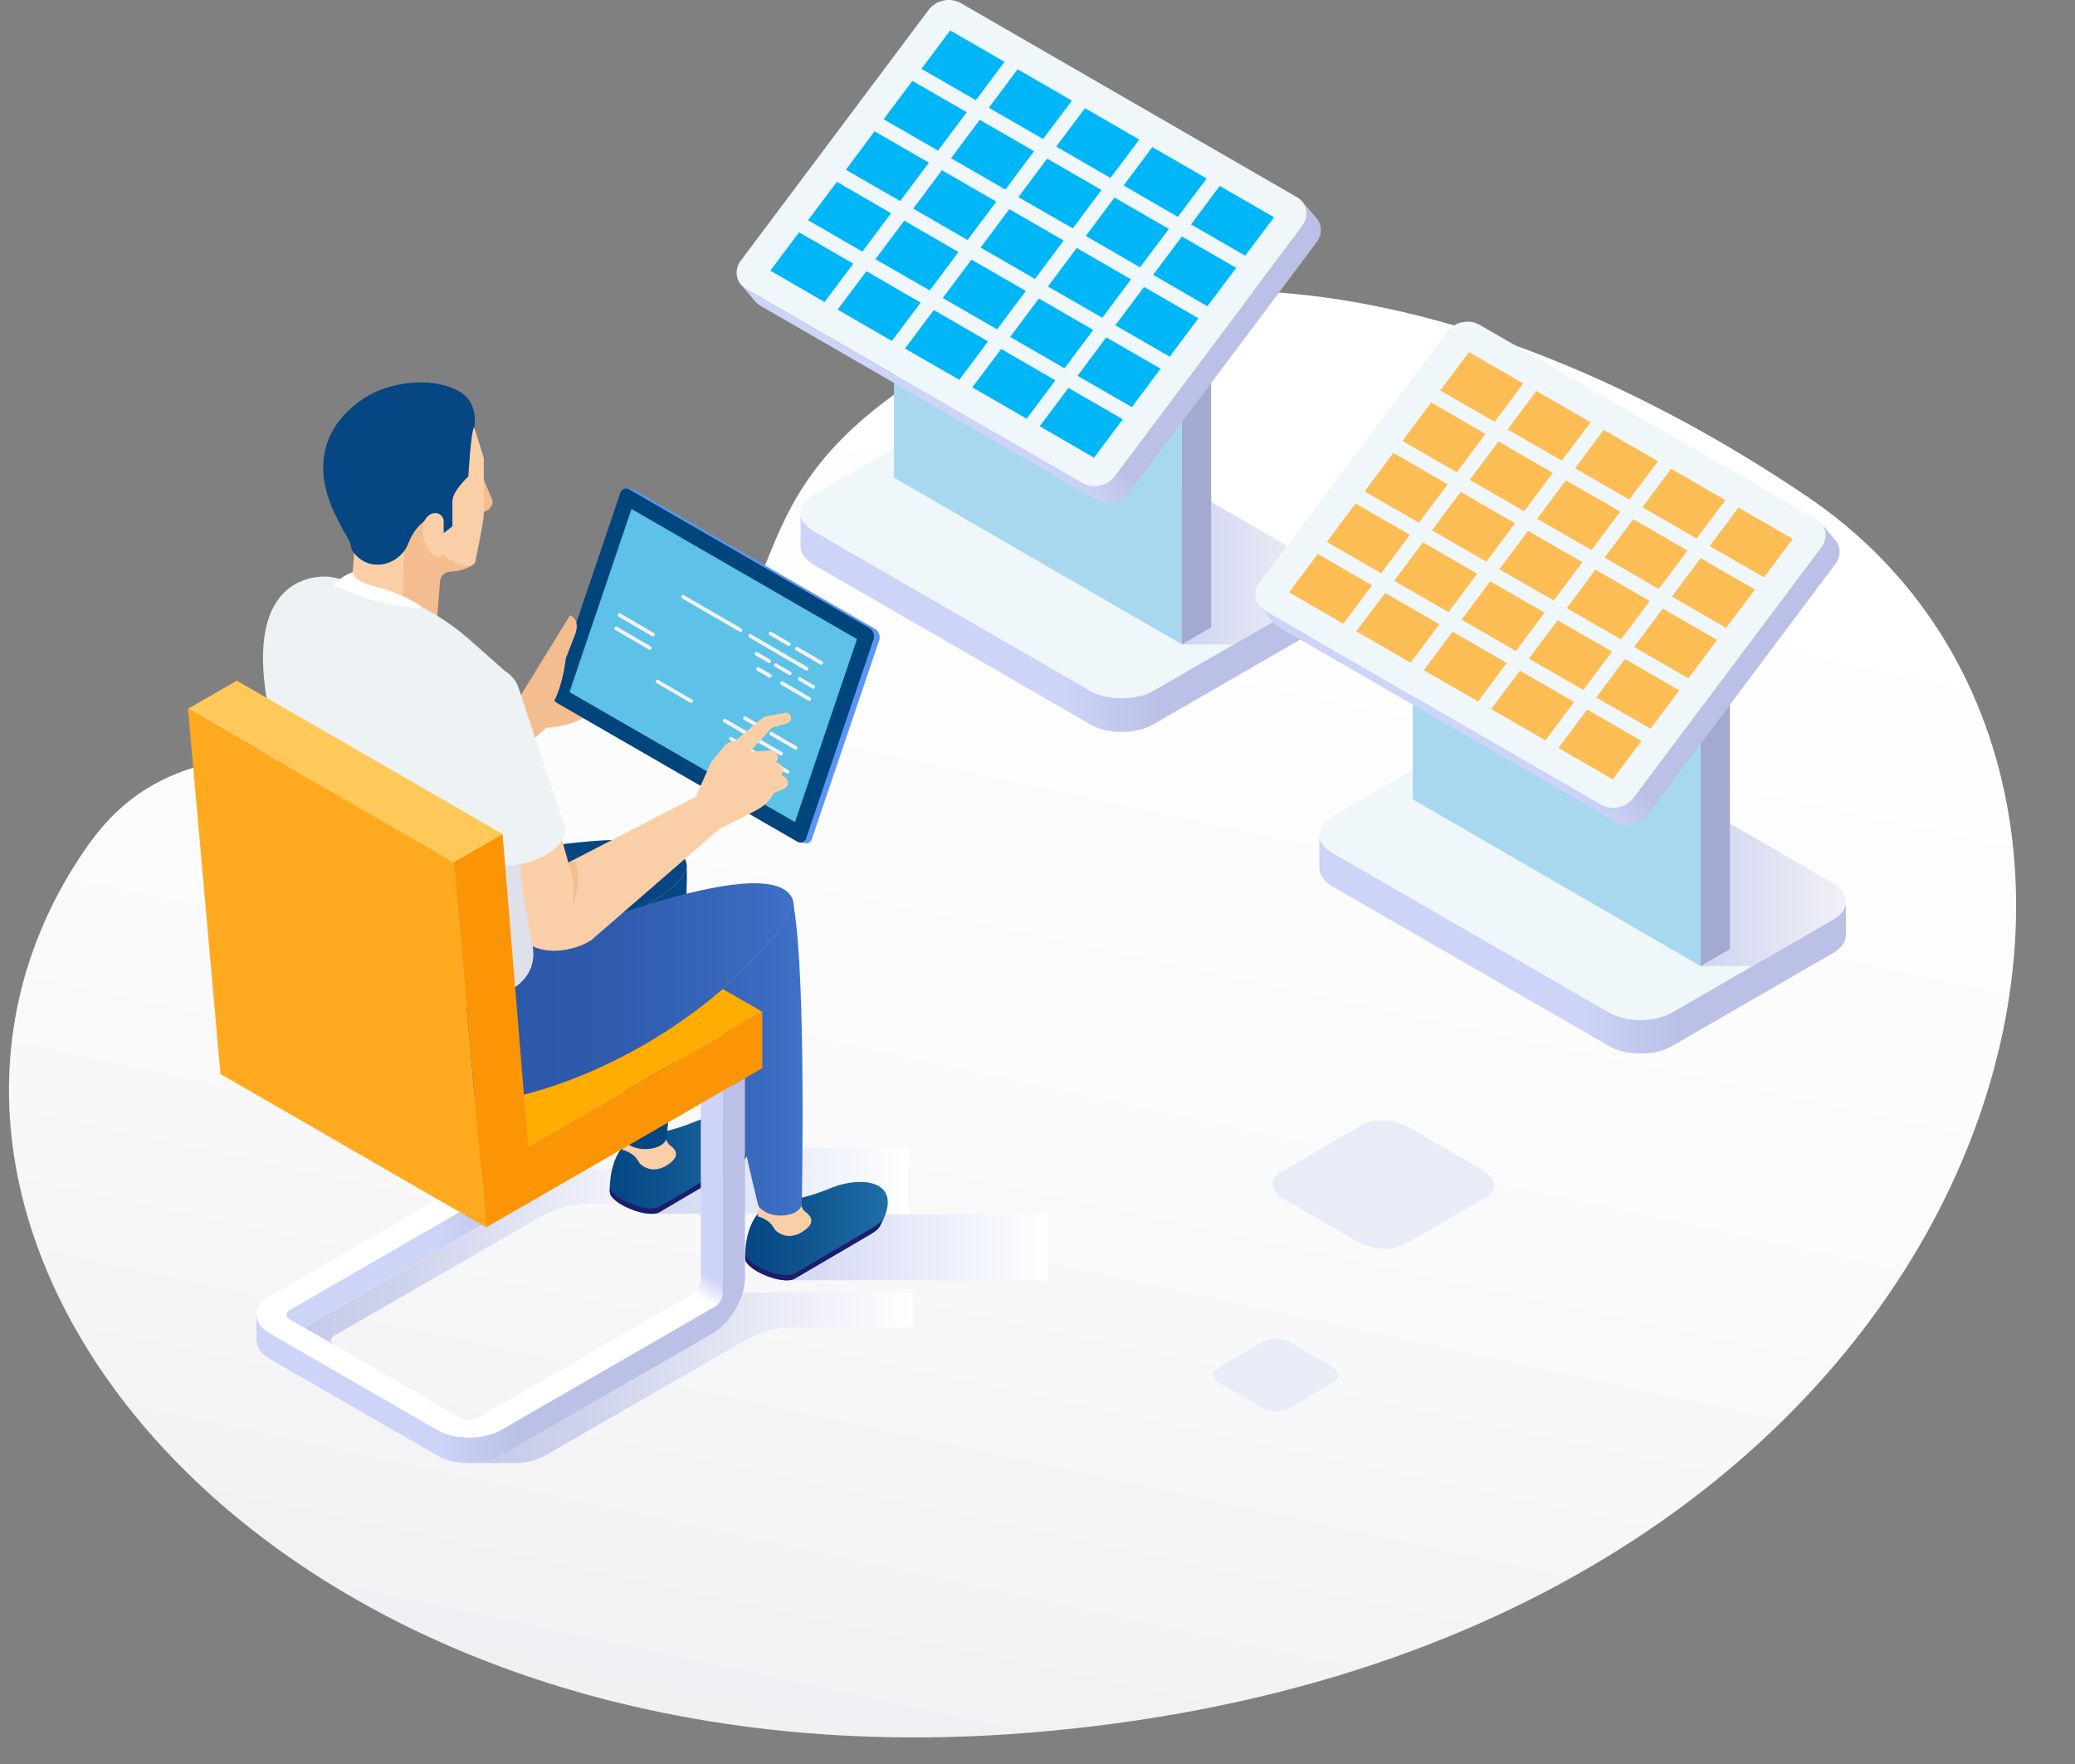<svg width="200" height="170" viewBox="0 0 200 170" fill="none" xmlns="http://www.w3.org/2000/svg">
<rect x="0" y="0" width="200" height="170" fill="#808080" stroke="none"/>
<path d="M99 167C192.583 159.534 216.454 76.419 174.171 47.843C146.337 29.032 110.989 18.968 85.039 38.882C68.863 51.295 78.54 61.522 59.089 67.259C31.297 75.462 17.781 68.07 8.318 81.696C-17.268 118.537 25.473 172.866 99 167Z" fill="url(#paint0_linear_1243_1055)"/>
<g style="mix-blend-mode:multiply">
<path d="M131.209 108.46L123.486 112.931C122.306 113.615 122.456 114.808 123.819 115.592L130.885 119.688C132.248 120.472 134.301 120.564 135.481 119.88L143.204 115.408C144.384 114.724 144.235 113.532 142.871 112.747L135.806 108.652C134.442 107.867 132.389 107.776 131.209 108.46Z" fill="#E8ECF7"/>
</g>
<g style="mix-blend-mode:multiply">
<path d="M121.797 129.261L117.448 131.797C116.784 132.185 116.868 132.862 117.636 133.307L121.614 135.63C122.382 136.075 123.538 136.127 124.203 135.739L128.552 133.203C129.216 132.815 129.132 132.138 128.364 131.693L124.386 129.37C123.618 128.925 122.462 128.873 121.797 129.261Z" fill="#E8ECF7"/>
</g>
<path d="M78.421 51.181L105.085 66.57C106.76 67.528 109.487 67.528 111.161 66.57L126.66 57.62C127.484 57.148 127.902 56.513 127.916 55.879V59.118C127.916 59.753 127.497 60.374 126.66 60.86L111.161 69.81C109.487 70.782 106.76 70.782 105.085 69.81L78.421 54.421C77.597 53.948 77.178 53.314 77.165 52.693V49.453C77.165 50.088 77.597 50.709 78.421 51.181Z" fill="url(#paint1_linear_1243_1055)"/>
<path d="M78.421 47.671C76.746 48.643 76.746 50.209 78.421 51.18L105.085 66.57C106.76 67.528 109.487 67.528 111.161 66.57L126.66 57.62C128.334 56.661 128.334 55.082 126.66 54.11L99.996 38.721C98.321 37.762 95.594 37.762 93.92 38.721L78.421 47.671Z" fill="#EFF7FB"/>
<path style="mix-blend-mode:multiply" d="M126.674 54.108L116.71 48.357L113.915 62.099H118.924L126.674 57.631C128.348 56.673 128.348 55.094 126.674 54.122V54.108Z" fill="url(#paint2_linear_1243_1055)"/>
<path d="M116.737 35.453L113.915 37.087V62.1L116.737 60.467V35.453Z" fill="#A3A9D0"/>
<path d="M113.915 31.146L86.17 15.082V46.035L113.915 62.099V31.146Z" fill="#A8D8EF"/>
<path d="M89.519 0.936C90.207 0.004 91.598 -0.279 92.61 0.301L125 18.997C125.999 19.578 126.255 20.806 125.567 21.738L107.435 45.942C106.746 46.873 105.356 47.157 104.343 46.576L71.954 27.88C70.955 27.299 70.698 26.071 71.387 25.14L89.519 0.936Z" fill="#EFF7FB"/>
<path d="M104.342 46.563C105.341 47.143 106.732 46.859 107.434 45.928L125.566 21.724C126.12 20.982 126.066 20.037 125.512 19.402L126.835 20.968C127.429 21.616 127.483 22.575 126.916 23.331L108.784 47.535C108.096 48.466 106.705 48.749 105.693 48.169L73.303 29.473C73.06 29.324 72.858 29.149 72.709 28.946L71.494 27.515C71.629 27.65 71.778 27.772 71.953 27.88L104.342 46.576V46.563Z" fill="url(#paint3_linear_1243_1055)"/>
<g style="mix-blend-mode:multiply">
<path d="M90.41 14.516L93.178 10.817L87.94 7.793L85.172 11.492L90.41 14.516Z" fill="#01B6F7"/>
</g>
<g style="mix-blend-mode:multiply">
<path d="M91.665 15.246L96.904 18.269L99.672 14.571L94.433 11.547L91.665 15.246Z" fill="#01B6F7"/>
</g>
<g style="mix-blend-mode:multiply">
<path d="M94.055 9.656L96.823 5.957L91.585 2.934L88.817 6.632L94.055 9.656Z" fill="#01B6F7"/>
</g>
<g style="mix-blend-mode:multiply">
<path d="M99.753 26.881L102.52 23.182L97.282 20.158L94.514 23.857L99.753 26.881Z" fill="#01B6F7"/>
</g>
<g style="mix-blend-mode:multiply">
<path d="M83.119 24.248L85.887 20.549L80.662 17.525L77.881 21.224L83.119 24.248Z" fill="#01B6F7"/>
</g>
<g style="mix-blend-mode:multiply">
<path d="M86.765 19.375L89.532 15.676L84.294 12.652L81.526 16.365L86.765 19.375Z" fill="#01B6F7"/>
</g>
<g style="mix-blend-mode:multiply">
<path d="M113.915 22.791L111.147 26.49L116.372 29.514L119.154 25.815L113.915 22.791Z" fill="#01B6F7"/>
</g>
<g style="mix-blend-mode:multiply">
<path d="M117.561 17.918L114.793 21.63L120.018 24.641L122.799 20.942L117.561 17.918Z" fill="#01B6F7"/>
</g>
<g style="mix-blend-mode:multiply">
<path d="M110.27 27.65L107.502 31.349L112.741 34.373L115.509 30.674L110.27 27.65Z" fill="#01B6F7"/>
</g>
<g style="mix-blend-mode:multiply">
<path d="M102.98 37.383L100.212 41.082L105.45 44.105L108.218 40.407L102.98 37.383Z" fill="#01B6F7"/>
</g>
<g style="mix-blend-mode:multiply">
<path d="M79.474 29.109L82.242 25.41L77.017 22.387L74.249 26.085L79.474 29.109Z" fill="#01B6F7"/>
</g>
<g style="mix-blend-mode:multiply">
<path d="M106.625 32.51L103.857 36.222L109.095 39.232L111.863 35.534L106.625 32.51Z" fill="#01B6F7"/>
</g>
<g style="mix-blend-mode:multiply">
<path d="M100.927 15.285L98.16 18.997L103.398 22.008L106.166 18.309L100.927 15.285Z" fill="#01B6F7"/>
</g>
<g style="mix-blend-mode:multiply">
<path d="M88.736 29.163L83.511 26.139L80.73 29.837L85.968 32.861L88.736 29.163Z" fill="#01B6F7"/>
</g>
<g style="mix-blend-mode:multiply">
<path d="M95.311 10.386L100.536 13.396L103.317 9.698L98.079 6.674L95.311 10.386Z" fill="#01B6F7"/>
</g>
<g style="mix-blend-mode:multiply">
<path d="M111.067 14.178L108.299 17.877L113.524 20.9L116.305 17.201L111.067 14.178Z" fill="#01B6F7"/>
</g>
<g style="mix-blend-mode:multiply">
<path d="M101.805 14.124L107.03 17.148L109.811 13.45L104.573 10.426L101.805 14.124Z" fill="#01B6F7"/>
</g>
<g style="mix-blend-mode:multiply">
<path d="M101.724 36.655L96.499 33.631L93.718 37.33L98.956 40.353L101.724 36.655Z" fill="#01B6F7"/>
</g>
<g style="mix-blend-mode:multiply">
<path d="M95.23 32.903L90.005 29.879L87.224 33.591L92.463 36.602L95.23 32.903Z" fill="#01B6F7"/>
</g>
<g style="mix-blend-mode:multiply">
<path d="M89.614 27.988L92.381 24.289L87.156 21.266L84.375 24.978L89.614 27.988Z" fill="#01B6F7"/>
</g>
<g style="mix-blend-mode:multiply">
<path d="M93.259 23.129L96.027 19.43L90.788 16.406L88.02 20.105L93.259 23.129Z" fill="#01B6F7"/>
</g>
<g style="mix-blend-mode:multiply">
<path d="M98.875 28.043L93.636 25.02L90.869 28.718L96.107 31.742L98.875 28.043Z" fill="#01B6F7"/>
</g>
<g style="mix-blend-mode:multiply">
<path d="M107.422 19.039L104.654 22.738L109.879 25.762L112.66 22.063L107.422 19.039Z" fill="#01B6F7"/>
</g>
<g style="mix-blend-mode:multiply">
<path d="M103.776 23.898L101.008 27.611L106.247 30.621L109.014 26.922L103.776 23.898Z" fill="#01B6F7"/>
</g>
<g style="mix-blend-mode:multiply">
<path d="M105.369 31.795L100.131 28.771L97.363 32.47L102.601 35.494L105.369 31.795Z" fill="#01B6F7"/>
</g>
<path d="M128.421 82.181L155.085 97.57C156.76 98.528 159.487 98.528 161.161 97.57L176.66 88.62C177.484 88.148 177.902 87.513 177.916 86.879V90.118C177.916 90.753 177.497 91.374 176.66 91.86L161.161 100.81C159.487 101.782 156.76 101.782 155.085 100.81L128.421 85.421C127.597 84.948 127.179 84.314 127.165 83.693V80.453C127.165 81.088 127.597 81.709 128.421 82.181Z" fill="url(#paint4_linear_1243_1055)"/>
<path d="M128.421 78.671C126.747 79.643 126.747 81.209 128.421 82.18L155.085 97.57C156.76 98.528 159.487 98.528 161.161 97.57L176.66 88.62C178.334 87.661 178.334 86.082 176.66 85.11L149.996 69.721C148.321 68.762 145.594 68.762 143.92 69.721L128.421 78.671Z" fill="#EFF7FB"/>
<path style="mix-blend-mode:multiply" d="M176.674 85.108L166.71 79.357L163.915 93.1H168.924L176.674 88.631C178.348 87.673 178.348 86.094 176.674 85.122V85.108Z" fill="url(#paint5_linear_1243_1055)"/>
<path d="M166.737 66.453L163.915 68.087V93.1L166.737 91.467V66.453Z" fill="#A3A9D0"/>
<path d="M163.915 62.146L136.17 46.082V77.035L163.915 93.099V62.146Z" fill="#A8D8EF"/>
<path d="M139.519 31.936C140.207 31.004 141.598 30.721 142.61 31.301L175 49.998C175.999 50.578 176.255 51.806 175.567 52.738L157.435 76.942C156.746 77.873 155.356 78.157 154.343 77.576L121.954 58.88C120.955 58.3 120.698 57.071 121.387 56.14L139.519 31.936Z" fill="#EFF7FB"/>
<path d="M154.342 77.563C155.341 78.143 156.732 77.859 157.434 76.928L175.566 52.724C176.12 51.982 176.066 51.037 175.512 50.402L176.835 51.968C177.429 52.616 177.483 53.575 176.916 54.331L158.784 78.534C158.096 79.466 156.705 79.749 155.693 79.169L123.303 60.473C123.06 60.324 122.858 60.149 122.709 59.946L121.494 58.515C121.629 58.65 121.778 58.772 121.953 58.88L154.342 77.576V77.563Z" fill="url(#paint6_linear_1243_1055)"/>
<g style="mix-blend-mode:multiply">
<path d="M140.41 45.516L143.178 41.817L137.94 38.793L135.172 42.492L140.41 45.516Z" fill="#FDBD55"/>
</g>
<g style="mix-blend-mode:multiply">
<path d="M141.666 46.246L146.904 49.269L149.672 45.571L144.433 42.547L141.666 46.246Z" fill="#FDBD55"/>
</g>
<g style="mix-blend-mode:multiply">
<path d="M144.055 40.656L146.823 36.957L141.585 33.934L138.817 37.632L144.055 40.656Z" fill="#FDBD55"/>
</g>
<g style="mix-blend-mode:multiply">
<path d="M149.753 57.881L152.52 54.182L147.282 51.158L144.514 54.857L149.753 57.881Z" fill="#FDBD55"/>
</g>
<g style="mix-blend-mode:multiply">
<path d="M133.119 55.248L135.887 51.549L130.662 48.525L127.881 52.224L133.119 55.248Z" fill="#FDBD55"/>
</g>
<g style="mix-blend-mode:multiply">
<path d="M136.765 50.375L139.533 46.676L134.294 43.652L131.526 47.365L136.765 50.375Z" fill="#FDBD55"/>
</g>
<g style="mix-blend-mode:multiply">
<path d="M163.915 53.791L161.147 57.49L166.372 60.514L169.154 56.815L163.915 53.791Z" fill="#FDBD55"/>
</g>
<g style="mix-blend-mode:multiply">
<path d="M167.561 48.918L164.793 52.63L170.018 55.641L172.799 51.942L167.561 48.918Z" fill="#FDBD55"/>
</g>
<g style="mix-blend-mode:multiply">
<path d="M160.27 58.65L157.502 62.349L162.741 65.373L165.509 61.674L160.27 58.65Z" fill="#FDBD55"/>
</g>
<g style="mix-blend-mode:multiply">
<path d="M152.98 68.383L150.212 72.082L155.45 75.105L158.218 71.407L152.98 68.383Z" fill="#FDBD55"/>
</g>
<g style="mix-blend-mode:multiply">
<path d="M129.474 60.109L132.242 56.41L127.017 53.387L124.249 57.086L129.474 60.109Z" fill="#FDBD55"/>
</g>
<g style="mix-blend-mode:multiply">
<path d="M156.625 63.51L153.857 67.222L159.095 70.232L161.863 66.534L156.625 63.51Z" fill="#FDBD55"/>
</g>
<g style="mix-blend-mode:multiply">
<path d="M150.927 46.285L148.16 49.997L153.398 53.008L156.166 49.309L150.927 46.285Z" fill="#FDBD55"/>
</g>
<g style="mix-blend-mode:multiply">
<path d="M138.736 60.163L133.511 57.139L130.729 60.837L135.968 63.861L138.736 60.163Z" fill="#FDBD55"/>
</g>
<g style="mix-blend-mode:multiply">
<path d="M145.311 41.386L150.536 44.396L153.317 40.698L148.079 37.674L145.311 41.386Z" fill="#FDBD55"/>
</g>
<g style="mix-blend-mode:multiply">
<path d="M161.067 45.178L158.299 48.877L163.524 51.9L166.305 48.202L161.067 45.178Z" fill="#FDBD55"/>
</g>
<g style="mix-blend-mode:multiply">
<path d="M151.805 45.124L157.03 48.148L159.811 44.45L154.573 41.426L151.805 45.124Z" fill="#FDBD55"/>
</g>
<g style="mix-blend-mode:multiply">
<path d="M151.724 67.655L146.499 64.631L143.718 68.33L148.956 71.353L151.724 67.655Z" fill="#FDBD55"/>
</g>
<g style="mix-blend-mode:multiply">
<path d="M145.23 63.903L140.005 60.879L137.224 64.591L142.463 67.602L145.23 63.903Z" fill="#FDBD55"/>
</g>
<g style="mix-blend-mode:multiply">
<path d="M139.613 58.988L142.381 55.289L137.156 52.266L134.375 55.978L139.613 58.988Z" fill="#FDBD55"/>
</g>
<g style="mix-blend-mode:multiply">
<path d="M143.259 54.129L146.027 50.43L140.788 47.406L138.021 51.105L143.259 54.129Z" fill="#FDBD55"/>
</g>
<g style="mix-blend-mode:multiply">
<path d="M148.875 59.043L143.636 56.02L140.869 59.718L146.107 62.742L148.875 59.043Z" fill="#FDBD55"/>
</g>
<g style="mix-blend-mode:multiply">
<path d="M157.422 50.039L154.654 53.738L159.879 56.762L162.66 53.063L157.422 50.039Z" fill="#FDBD55"/>
</g>
<g style="mix-blend-mode:multiply">
<path d="M153.776 54.898L151.008 58.611L156.247 61.621L159.014 57.922L153.776 54.898Z" fill="#FDBD55"/>
</g>
<g style="mix-blend-mode:multiply">
<path d="M155.369 62.795L150.131 59.772L147.363 63.47L152.601 66.494L155.369 62.795Z" fill="#FDBD55"/>
</g>
<path d="M52.286 66.254L50.199 68.21L52.675 70.123C52.675 70.123 54.402 70.123 55.957 69.332C57.512 68.541 54.345 67.016 54.345 67.016L52.272 66.254H52.286Z" fill="#F4BD90"/>
<path d="M37.316 74.537C37.316 74.537 39.144 73.703 41.562 72.351C43.981 70.999 50.199 67 50.199 67C50.199 67 51.941 67.115 52.474 68.295C53.064 69.575 52.689 70.136 52.689 70.136C52.689 70.136 47.766 74.322 45.492 76.422C43.218 78.522 39.043 82.276 36.783 82.549C34.523 82.823 32.998 79.787 32.998 79.787L37.316 74.552V74.537Z" fill="#F4BD90"/>
<path d="M53.841 66.757L60.347 47.554C60.376 47.468 60.434 47.396 60.491 47.324C60.463 47.324 60.419 47.094 60.419 47.094L60.966 47.18C60.966 47.18 61.11 47.209 61.168 47.238L84.329 60.6C84.703 60.816 84.876 61.276 84.746 61.694L78.24 80.896C78.153 81.155 77.894 81.299 77.65 81.27L77.074 81.184L77.117 81.026L54.258 67.836C53.884 67.62 53.712 67.16 53.841 66.742V66.757Z" fill="#5C96F4"/>
<path d="M53.294 66.671L59.8 47.468C59.915 47.123 60.318 46.979 60.62 47.151L83.781 60.514C84.156 60.73 84.328 61.19 84.199 61.607L77.692 80.81C77.577 81.155 77.174 81.299 76.872 81.126L53.711 67.764C53.337 67.548 53.164 67.088 53.294 66.671Z" fill="#00457C"/>
<path d="M54.949 59.291L50.199 67.001L52.632 68.684C54.187 67.087 54.532 63.462 54.532 63.462L55.482 61.003C55.914 59.665 54.949 59.291 54.949 59.291Z" fill="#F4BD90"/>
<path d="M82.601 61.592L60.865 49.049L54.892 66.698L76.627 79.227L82.601 61.592Z" fill="#5DC1E8"/>
<path d="M76.023 62.255C76.023 62.255 75.966 62.255 75.937 62.226L74.181 61.205C74.094 61.162 74.066 61.047 74.123 60.961C74.166 60.874 74.282 60.845 74.368 60.903L76.124 61.924C76.21 61.967 76.239 62.083 76.182 62.169C76.153 62.226 76.081 62.255 76.023 62.255Z" fill="#F2F3F4"/>
<path d="M79.147 64.069C79.147 64.069 79.09 64.069 79.061 64.041L76.715 62.674C76.628 62.631 76.599 62.516 76.657 62.43C76.7 62.343 76.815 62.315 76.902 62.358L79.248 63.724C79.334 63.767 79.363 63.882 79.305 63.969C79.277 64.026 79.205 64.055 79.147 64.055V64.069Z" fill="#F2F3F4"/>
<path d="M77.736 64.627C77.736 64.627 77.678 64.627 77.649 64.599L75.447 63.318C75.361 63.275 75.332 63.16 75.389 63.074C75.433 62.987 75.548 62.959 75.634 63.016L77.836 64.296C77.923 64.34 77.952 64.455 77.894 64.541C77.865 64.599 77.793 64.627 77.736 64.627Z" fill="#F2F3F4"/>
<path d="M75.534 63.347C75.534 63.347 75.476 63.347 75.447 63.318L72.209 61.434C72.122 61.39 72.094 61.275 72.151 61.189C72.194 61.103 72.309 61.074 72.396 61.132L75.635 63.016C75.721 63.059 75.75 63.174 75.692 63.26C75.663 63.318 75.591 63.347 75.534 63.347Z" fill="#F2F3F4"/>
<path d="M71.374 60.916C71.374 60.916 71.316 60.916 71.287 60.887L68.984 59.535C68.898 59.492 68.869 59.377 68.926 59.291C68.984 59.204 69.085 59.175 69.171 59.233L71.474 60.585C71.561 60.628 71.589 60.743 71.532 60.83C71.503 60.887 71.431 60.916 71.374 60.916Z" fill="#F2F3F4"/>
<path d="M69.071 59.579C69.071 59.579 69.013 59.579 68.984 59.55L65.746 57.666C65.659 57.623 65.631 57.508 65.688 57.421C65.731 57.335 65.847 57.306 65.933 57.364L69.172 59.248C69.258 59.291 69.287 59.407 69.229 59.493C69.2 59.55 69.129 59.579 69.071 59.579Z" fill="#F2F3F4"/>
<path d="M74.138 63.906C74.138 63.906 74.08 63.906 74.051 63.877L72.828 63.158C72.741 63.115 72.713 63 72.77 62.914C72.813 62.827 72.928 62.799 73.015 62.856L74.238 63.575C74.325 63.618 74.354 63.734 74.296 63.82C74.267 63.877 74.195 63.906 74.138 63.906Z" fill="#F2F3F4"/>
<path d="M76.124 65.074C76.124 65.074 76.067 65.074 76.038 65.045L74.685 64.254C74.599 64.211 74.57 64.096 74.613 64.009C74.671 63.923 74.771 63.894 74.858 63.952L76.211 64.743C76.297 64.786 76.326 64.901 76.283 64.987C76.254 65.045 76.182 65.074 76.124 65.074Z" fill="#F2F3F4"/>
<path d="M78.385 66.381C78.385 66.381 78.327 66.381 78.299 66.352L77.003 65.59C76.917 65.547 76.888 65.432 76.931 65.345C76.974 65.259 77.089 65.23 77.176 65.288L78.471 66.05C78.558 66.093 78.586 66.208 78.543 66.295C78.514 66.352 78.442 66.381 78.385 66.381Z" fill="#F2F3F4"/>
<path d="M74.18 65.318C74.18 65.318 74.123 65.318 74.094 65.289L72.971 64.627C72.885 64.584 72.856 64.469 72.914 64.383C72.957 64.296 73.072 64.268 73.159 64.311L74.296 64.972C74.382 65.016 74.411 65.131 74.353 65.217C74.324 65.275 74.252 65.303 74.195 65.303L74.18 65.318Z" fill="#F2F3F4"/>
<path d="M77.995 67.55C77.995 67.55 77.938 67.55 77.909 67.521L75.289 65.996C75.203 65.953 75.174 65.838 75.217 65.752C75.26 65.666 75.375 65.637 75.462 65.68L78.082 67.205C78.168 67.248 78.197 67.363 78.154 67.449C78.125 67.507 78.053 67.535 77.995 67.535V67.55Z" fill="#F2F3F4"/>
<path d="M73.562 70.423C73.562 70.423 73.504 70.423 73.475 70.395L71.719 69.373C71.633 69.33 71.604 69.215 71.647 69.129C71.691 69.043 71.806 69.014 71.892 69.057L73.648 70.078C73.734 70.121 73.763 70.236 73.72 70.323C73.691 70.38 73.619 70.409 73.562 70.409V70.423Z" fill="#F2F3F4"/>
<path d="M76.686 72.255C76.686 72.255 76.628 72.255 76.599 72.226L74.253 70.859C74.167 70.816 74.138 70.701 74.195 70.615C74.253 70.528 74.354 70.5 74.44 70.557L76.787 71.924C76.873 71.967 76.902 72.082 76.859 72.168C76.83 72.226 76.758 72.255 76.7 72.255H76.686Z" fill="#F2F3F4"/>
<path d="M75.275 72.813C75.275 72.813 75.217 72.813 75.188 72.784L72.986 71.504C72.9 71.461 72.871 71.346 72.928 71.259C72.972 71.173 73.087 71.144 73.173 71.202L75.376 72.482C75.462 72.525 75.491 72.64 75.433 72.727C75.404 72.784 75.332 72.813 75.275 72.813Z" fill="#F2F3F4"/>
<path d="M73.073 71.521C73.073 71.521 73.015 71.521 72.986 71.492L69.762 69.608C69.675 69.565 69.647 69.45 69.704 69.363C69.748 69.277 69.863 69.248 69.949 69.291L73.173 71.176C73.26 71.219 73.288 71.334 73.231 71.42C73.202 71.478 73.13 71.507 73.073 71.507V71.521Z" fill="#F2F3F4"/>
<path d="M66.609 67.749C66.609 67.749 66.552 67.749 66.523 67.72L63.284 65.836C63.198 65.793 63.169 65.678 63.227 65.591C63.27 65.505 63.385 65.476 63.471 65.534L66.71 67.418C66.797 67.461 66.825 67.576 66.768 67.663C66.739 67.72 66.667 67.749 66.609 67.749Z" fill="#F2F3F4"/>
<path d="M62.622 62.628C62.622 62.628 62.564 62.628 62.536 62.599L59.311 60.715C59.225 60.672 59.196 60.557 59.254 60.47C59.297 60.384 59.412 60.355 59.498 60.413L62.723 62.297C62.809 62.34 62.838 62.455 62.78 62.542C62.752 62.599 62.679 62.628 62.622 62.628Z" fill="#F2F3F4"/>
<path d="M62.939 61.349C62.939 61.349 62.881 61.349 62.852 61.32L59.613 59.436C59.527 59.393 59.498 59.278 59.556 59.191C59.599 59.105 59.714 59.076 59.8 59.119L63.039 61.004C63.126 61.047 63.154 61.162 63.097 61.248C63.068 61.306 62.996 61.335 62.939 61.335V61.349Z" fill="#F2F3F4"/>
<path d="M71.677 72.092C71.677 72.092 71.619 72.092 71.59 72.063L70.367 71.344C70.28 71.301 70.252 71.186 70.295 71.099C70.352 71.013 70.453 70.984 70.539 71.042L71.763 71.761C71.849 71.804 71.878 71.919 71.835 72.005C71.806 72.063 71.734 72.092 71.677 72.092Z" fill="#F2F3F4"/>
<path d="M73.648 73.244C73.648 73.244 73.591 73.244 73.562 73.215L72.209 72.424C72.123 72.381 72.094 72.266 72.137 72.179C72.18 72.093 72.295 72.064 72.382 72.122L73.735 72.913C73.821 72.956 73.85 73.071 73.807 73.157C73.778 73.215 73.706 73.244 73.648 73.244Z" fill="#F2F3F4"/>
<path d="M75.908 74.567C75.908 74.567 75.851 74.567 75.822 74.538L74.526 73.775C74.44 73.732 74.411 73.617 74.469 73.531C74.512 73.445 74.627 73.416 74.714 73.473L76.009 74.236C76.096 74.279 76.124 74.394 76.067 74.48C76.038 74.538 75.966 74.567 75.908 74.567Z" fill="#F2F3F4"/>
<path d="M71.705 73.488C71.705 73.488 71.647 73.488 71.618 73.459L70.496 72.797C70.409 72.754 70.381 72.639 70.438 72.553C70.481 72.466 70.597 72.438 70.683 72.481L71.806 73.142C71.892 73.186 71.921 73.301 71.878 73.387C71.849 73.445 71.777 73.473 71.719 73.473L71.705 73.488Z" fill="#F2F3F4"/>
<path d="M75.52 75.718C75.52 75.718 75.462 75.718 75.433 75.689L72.814 74.164C72.727 74.121 72.698 74.006 72.756 73.92C72.799 73.834 72.914 73.805 73.001 73.848L75.621 75.373C75.707 75.416 75.736 75.531 75.678 75.617C75.649 75.675 75.577 75.704 75.52 75.704V75.718Z" fill="#F2F3F4"/>
<path style="mix-blend-mode:multiply" d="M48.433 112.646L49.985 113.539V116L29.302 127.942L32.206 129.615C31.781 129.363 31.781 128.965 32.206 128.722C32.206 128.722 49.864 118.557 51.19 117.768C53.296 116.503 54.831 116.009 57.466 116.009H66.412V112.655H48.442L48.433 112.646Z" fill="url(#paint7_linear_1243_1055)"/>
<path style="mix-blend-mode:multiply" d="M71.587 124.579C71.128 126.165 70.018 127.733 68.709 128.487L48.321 140.256C47.471 140.75 46.353 140.993 45.235 140.993H49.517C50.627 140.993 51.736 140.741 52.577 140.256C52.577 140.256 70.14 130.16 71.509 129.354C73.685 128.08 75.055 127.924 76.485 127.924H87.98V124.57H71.587V124.579Z" fill="url(#paint8_linear_1243_1055)"/>
<path style="mix-blend-mode:multiply" d="M101 117.029H76.069V123.382H101V117.029Z" fill="url(#paint9_linear_1243_1055)"/>
<path style="mix-blend-mode:multiply" d="M87.616 110.625H62.685V116.977H87.616V110.625Z" fill="url(#paint10_linear_1243_1055)"/>
<path d="M58.767 114.862C58.767 109.48 62.182 109.324 62.182 109.324C62.182 109.324 64.029 109.324 67.037 108.076C69.993 106.845 74.171 107.322 71.839 111.62C71.822 111.672 71.796 111.724 71.761 111.776C71.623 112.01 71.371 112.227 71.007 112.444L63.552 116.82C62.417 117.47 58.802 115.971 58.776 114.862H58.767Z" fill="url(#paint11_linear_1243_1055)"/>
<path d="M58.784 114.378C58.853 115.488 62.416 116.961 63.543 116.311L70.998 111.934C71.241 111.796 71.666 111.51 72.047 111.172C71.978 111.319 71.917 111.467 71.83 111.623C71.813 111.675 71.787 111.727 71.752 111.779C71.614 112.013 71.362 112.229 70.998 112.446L63.543 116.822C62.477 117.429 59.243 116.155 58.819 115.08C58.801 115.002 58.784 114.924 58.784 114.864C58.767 114.699 58.784 114.543 58.784 114.387V114.378Z" fill="#1E1C6B"/>
<path d="M60.154 108.613C61.029 108.613 64.124 109.402 64.124 109.402C64.124 109.402 64.141 109.827 64.402 110.199C64.436 110.234 64.462 110.269 64.488 110.303C65.095 110.728 65.719 111.395 64.272 112.305C63.084 113.05 62.122 112.582 61.662 112.123C61.48 111.776 61.203 111.386 60.822 111.17C60.431 110.944 60.189 110.84 60.015 110.832C60.015 110.806 60.015 110.754 60.015 110.754C60.015 110.754 59.79 108.613 60.163 108.613H60.154Z" fill="#FACFA7"/>
<path d="M66.204 83.535C65.537 85.832 61.61 87.504 60.726 88.067C60.18 94.532 60.015 109.629 60.015 109.629C60.05 109.906 60.353 110.175 60.726 110.392C61.541 110.86 62.85 110.86 63.665 110.392C63.985 110.21 64.176 109.967 64.237 109.733C64.237 109.733 66.369 89.723 66.196 83.544L66.204 83.535Z" fill="#054683"/>
<path d="M71.814 121.279C71.814 115.898 75.229 115.742 75.229 115.742C75.229 115.742 77.084 115.742 80.083 114.494C83.048 113.263 87.226 113.74 84.886 118.038C84.86 118.09 84.834 118.142 84.808 118.194C84.66 118.42 84.418 118.645 84.053 118.862L76.599 123.229C75.463 123.879 71.848 122.38 71.822 121.271L71.814 121.279Z" fill="url(#paint12_linear_1243_1055)"/>
<path d="M71.83 120.8C71.891 121.909 75.454 123.374 76.581 122.733L84.036 118.356C84.287 118.218 84.712 117.932 85.085 117.594C85.015 117.741 84.954 117.888 84.868 118.044C84.842 118.096 84.816 118.148 84.79 118.2C84.642 118.426 84.4 118.651 84.036 118.868L76.581 123.235C75.514 123.842 72.281 122.568 71.856 121.494C71.839 121.416 71.822 121.338 71.822 121.277C71.804 121.112 71.822 120.956 71.822 120.8H71.83Z" fill="#1E1C6B"/>
<path d="M73.2 115.029C74.076 115.029 77.17 115.818 77.17 115.818C77.17 115.818 77.188 116.243 77.448 116.615C77.482 116.65 77.508 116.685 77.534 116.719C78.141 117.144 78.765 117.811 77.318 118.721C76.13 119.466 75.168 118.99 74.708 118.539C74.518 118.192 74.249 117.802 73.868 117.586C73.478 117.36 73.235 117.256 73.061 117.248C73.061 117.222 73.053 117.17 73.053 117.17C73.053 117.17 73.165 115.861 73.2 115.029Z" fill="#FACFA7"/>
<path d="M69.663 95.305C69.239 100.99 73.053 116.035 73.053 116.035C73.088 116.312 73.391 116.589 73.764 116.797C74.579 117.265 75.887 117.265 76.702 116.797C77.023 116.607 77.214 116.381 77.274 116.139C77.274 116.139 77.734 94.465 76.503 87.332C76.503 87.038 76.46 86.769 76.329 86.535C76.329 89.369 72.429 92.532 69.646 95.305H69.663Z" fill="url(#paint13_linear_1243_1055)"/>
<path d="M67.546 123.352V103.897L69.679 102.666V124.574C69.679 125.068 69.332 125.666 68.907 125.917L66.775 124.687C67.2 124.435 67.546 123.837 67.546 123.343V123.352Z" fill="url(#paint14_linear_1243_1055)"/>
<path d="M47.852 112.312L49.985 113.543L27.94 126.265C27.516 126.508 27.516 126.915 27.94 127.158L44.445 136.682C44.87 136.924 45.564 136.924 45.997 136.682L66.776 124.688L68.908 125.918L48.32 137.8C46.612 138.788 43.839 138.788 42.122 137.8L26.007 128.501C24.3 127.513 24.3 125.91 26.007 124.922L47.852 112.312Z" fill="white"/>
<path d="M27.94 127.156L29.293 127.936L49.976 115.994V113.533L27.932 126.255C27.507 126.498 27.507 126.905 27.932 127.148L27.94 127.156ZM69.679 105.127V124.583C69.679 125.077 69.333 125.674 68.908 125.926L48.32 137.807C46.612 138.795 43.838 138.795 42.122 137.807L26.007 128.508C25.158 128.014 24.724 127.373 24.724 126.723C24.724 126.723 24.724 129.158 24.724 129.15C24.716 129.808 25.14 130.458 26.007 130.961L42.122 140.26C43.83 141.248 46.604 141.248 48.32 140.26L68.709 128.491C70.416 127.503 71.803 125.103 71.803 123.127V103.896L69.671 105.127H69.679Z" fill="url(#paint15_linear_1243_1055)"/>
<path d="M47.852 82.725L21.257 98.072L46.872 112.857L73.468 97.509L47.852 82.725Z" fill="#FFAD02"/>
<path d="M66.203 83.535C66.039 77.513 41.429 83.752 38.195 84.402C36.843 90.278 35.222 94.377 33.835 99.386C39.192 101.171 51.848 94.957 60.725 88.077C61.618 87.513 65.536 85.841 66.203 83.544V83.535Z" fill="#054683"/>
<path d="M48.563 91.827C45.407 86.775 37.978 81.099 28.382 85.856C28.382 88.179 27.871 93.535 28.625 95.537C30.688 101.074 35.222 106.057 44.74 106.3C49.785 106.43 60.621 103.128 69.671 95.311C72.445 92.538 76.354 89.375 76.354 86.541C73.806 81.575 51.805 91.195 48.571 91.836L48.563 91.827Z" fill="url(#paint16_linear_1243_1055)"/>
<path d="M46.103 45.016L44.314 46.044V50.707L47.023 49.139C47.343 48.95 47.573 48.45 47.453 48.171L46.103 45.006V45.016Z" fill="#F4BD90"/>
<path d="M33.606 59.821L34.376 50.446L45.943 45.404L42.884 49.727L42.584 53.352C43.224 54.05 44.243 55.049 43.544 55.049C42.564 55.049 42.374 55.917 42.374 55.917L42.124 58.933C42.124 58.933 40.414 62.717 36.145 62.367C32.856 62.108 33.606 59.801 33.606 59.801V59.821Z" fill="#FACFA7"/>
<path d="M45.934 45.656L42.874 49.979L43.064 53.134C43.704 53.833 46.214 53.923 45.664 54.352C44.944 54.921 44.034 55.071 43.374 55.091C42.874 55.111 42.465 55.48 42.415 55.98L42.115 59.764C42.115 59.764 41.065 61.281 38.826 62.21C38.746 52.635 39.156 50.059 39.156 50.059L38.766 48.781L45.934 45.656Z" fill="#F4BD90"/>
<path d="M41.935 49.628L42.474 53.382L45.304 51.625L45.694 41.162C45.694 41.162 46.074 39.594 45.054 38.366C43.964 37.059 40.355 36.06 36.296 37.718C36.256 37.737 28.299 41.062 32.257 49.489C33.227 51.555 33.807 52.014 33.887 52.913C33.957 53.043 34.037 53.163 34.127 53.273C35.566 55.15 38.496 54.52 39.355 52.314C40.215 50.108 41.935 49.628 41.935 49.628Z" fill="#054683"/>
<path d="M34.346 53.52C34.176 53.341 34.026 53.141 33.897 52.911C33.837 52.252 33.507 51.823 32.947 50.825C34.316 52.352 37.246 53.191 38.855 50.595C40.735 47.58 44.324 46.272 44.493 45.134C44.733 43.447 44.684 42.019 45.453 40.501C45.583 40.252 45.663 40.012 45.713 39.812C45.843 40.561 45.703 41.16 45.703 41.16L45.313 51.624L42.484 53.381L41.944 49.627C41.944 49.627 40.215 50.106 39.355 52.342C38.555 54.429 35.866 55.158 34.346 53.52Z" fill="#054683"/>
<path d="M43.034 53.692C44.274 54.69 45.923 54.96 45.873 53.762C45.873 53.762 46.633 50.307 46.633 49.469V44.167C46.633 44.067 45.694 41.172 45.694 41.172C45.374 41.661 45.144 45.914 45.144 45.914C45.144 45.914 43.604 47.312 43.604 48.33V50.727L42.724 51.395L42.684 49.898C42.684 49.898 41.485 49.918 41.515 50.387C41.605 51.805 41.985 52.843 43.034 53.682V53.692Z" fill="#FACFA7"/>
<path d="M42.764 50.256C42.764 49.796 42.384 49.417 41.924 49.447C41.384 49.477 40.914 49.916 40.784 50.635C40.594 51.693 41.054 53.241 42.164 53.66C42.454 53.77 42.764 53.54 42.764 53.221V50.256Z" fill="#FACFA7"/>
<path d="M26.139 69.543C22.649 54.228 31.857 55.596 31.857 55.596C33.796 55.995 35.966 56.554 38.335 57.453C40.914 58.431 43.284 59.899 45.353 61.726L48.292 64.332C51.641 67.327 51.032 72.898 50.442 77.281C50.442 77.331 50.232 79.468 50.162 84.27C50.162 84.739 50.932 89.282 51.291 91.049C51.711 93.066 50.732 94.653 48.882 95.562C46.263 96.84 41.864 97.878 35.306 96.111C29.817 94.633 30.247 90.39 30.247 90.39C29.662 87.134 28.224 80.668 28.224 80.668L26.148 69.523L26.139 69.543Z" fill="#EDF2F4"/>
<path d="M49.246 88.555C48.86 87.103 49.573 85.81 49.573 85.81L67.675 76.47C67.675 76.47 68.824 75.763 69.83 78.036C70.183 78.833 69.627 79.641 69.627 79.641L56.976 90.615C54.942 91.935 50.319 92.571 49.235 88.542L49.246 88.555Z" fill="#FACFA7"/>
<path d="M70.941 71.332L73.636 69.074L75.837 68.673C75.837 68.673 76.287 68.829 76.261 69.237C76.234 69.645 75.823 69.724 75.823 69.724L74.425 70.114L72.405 72.295C72.354 72.356 72.4 72.463 72.49 72.453L74.279 72.315C74.279 72.315 74.622 72.393 74.834 72.642C75.143 73.003 74.931 73.35 74.765 73.461C74.765 73.461 75.211 73.509 75.441 73.954C75.649 74.346 75.288 74.708 75.288 74.708C75.288 74.708 75.707 74.753 75.915 75.211C76.124 75.67 75.648 76.014 75.497 76.055C75.347 76.095 74.58 76.434 74.58 76.434C74.58 76.434 74.2 77.261 73.319 77.834C72.712 78.231 69.571 79.779 69.571 79.779C69.571 79.779 69.116 79.632 68.256 78.709C67.402 77.775 67.016 76.877 67.016 76.877L68.551 73.432L69.845 71.867C69.993 71.693 70.181 71.569 70.401 71.505L70.945 71.348L70.941 71.332Z" fill="#FACFA7"/>
<path d="M55.042 87.776L51.507 87.722L51.452 83.751L55.41 83.034C56.199 85.035 55.046 87.844 55.054 87.78L55.042 87.776Z" fill="#F4BD90"/>
<path d="M46.72 76.624C47.695 76.726 48.704 76.57 49.625 76.196C51.301 75.5 52.051 74.477 52.096 73.511C53.279 77.447 54.205 81.228 55.016 83.922C55.469 85.325 55.613 89.031 53.489 89.656C52.71 89.89 49.933 89.944 49.219 88.99C48.518 88.041 47.979 86.971 47.589 85.858C46.868 83.853 45.348 79.561 43.96 75.435C44.486 76.029 45.395 76.485 46.732 76.629L46.72 76.624Z" fill="#FACFA7"/>
<g style="mix-blend-mode:multiply">
<path d="M44.224 76.583C43.404 66.959 47.733 67.318 47.733 67.318L50.282 80.128C50.242 81.196 50.192 82.564 50.172 84.281C50.172 84.75 50.942 89.293 51.302 91.06C51.712 93.037 50.782 94.584 49.003 95.503C48.913 95.553 48.823 95.593 48.733 95.643C48.713 95.643 48.693 95.663 48.673 95.673C48.443 95.782 48.193 95.882 47.933 95.992C47.643 96.102 47.373 96.202 47.083 96.292C47.033 96.312 45.224 88.305 45.224 88.305C45.224 88.305 45.054 86.198 44.234 76.573L44.224 76.583Z" fill="#DFE1EA"/>
</g>
<path d="M41.854 70.207C42.323 66.667 44.434 64.972 46.158 64.398C47.745 63.866 49.478 64.744 49.999 66.325C51.438 70.714 54.378 79.51 54.517 79.912C54.494 80.567 54.13 81.255 53.36 81.874C51.552 83.346 48.34 83.861 46.179 83.03C45.648 82.826 45.232 82.56 44.937 82.262C44.746 81.762 42.798 76.292 42.322 74.876C41.815 73.382 41.648 71.772 41.854 70.207Z" fill="#EDF2F4"/>
<path d="M33.997 55.147C33.997 55.147 33.997 55.995 36.046 56.484C38.006 56.954 41.015 58.381 40.575 58.601C40.135 58.831 35.626 57.752 35.626 57.752L32.087 56.414C32.087 56.414 33.007 55.426 33.997 55.147Z" fill="white"/>
<path d="M48.442 80.373L22.827 65.598L18.12 68.31L43.735 83.095L48.442 80.373Z" fill="#FFC95A"/>
<path d="M21.248 103.502L46.864 118.286L43.735 83.093L18.119 68.309L21.248 103.502Z" fill="#FFAA1E"/>
<path d="M48.441 80.373L50.912 110.523L73.468 97.506V102.94L46.864 118.287L43.734 83.094L48.441 80.373Z" fill="#FC9506"/>
<defs>
<linearGradient id="paint0_linear_1243_1055" x1="121.981" y1="44.726" x2="92.622" y2="181.805" gradientUnits="userSpaceOnUse">
<stop stop-color="white"/>
<stop offset="0.5" stop-color="#FAFAFB"/>
<stop offset="1" stop-color="#EFEFF3"/>
</linearGradient>
<linearGradient id="paint1_linear_1243_1055" x1="127.929" y1="59.996" x2="77.178" y2="59.996" gradientUnits="userSpaceOnUse">
<stop offset="0.32" stop-color="#BBC0E6"/>
<stop offset="0.5" stop-color="#CED3F8"/>
</linearGradient>
<linearGradient id="paint2_linear_1243_1055" x1="113.915" y1="55.228" x2="127.929" y2="55.228" gradientUnits="userSpaceOnUse">
<stop stop-color="#CFD5F1"/>
<stop offset="1" stop-color="#F1F1F6"/>
</linearGradient>
<linearGradient id="paint3_linear_1243_1055" x1="113.672" y1="9.48" x2="87.133" y2="41.113" gradientUnits="userSpaceOnUse">
<stop offset="0.75" stop-color="#BBC0E6"/>
<stop offset="0.86" stop-color="#CED3F8"/>
</linearGradient>
<linearGradient id="paint4_linear_1243_1055" x1="177.929" y1="90.996" x2="127.179" y2="90.996" gradientUnits="userSpaceOnUse">
<stop offset="0.32" stop-color="#BBC0E6"/>
<stop offset="0.5" stop-color="#CED3F8"/>
</linearGradient>
<linearGradient id="paint5_linear_1243_1055" x1="163.915" y1="86.228" x2="177.929" y2="86.228" gradientUnits="userSpaceOnUse">
<stop stop-color="#CFD5F1"/>
<stop offset="1" stop-color="#F1F1F6"/>
</linearGradient>
<linearGradient id="paint6_linear_1243_1055" x1="163.672" y1="40.48" x2="137.133" y2="72.113" gradientUnits="userSpaceOnUse">
<stop offset="0.75" stop-color="#BBC0E6"/>
<stop offset="0.86" stop-color="#CED3F8"/>
</linearGradient>
<linearGradient id="paint7_linear_1243_1055" x1="29.293" y1="121.131" x2="66.403" y2="121.131" gradientUnits="userSpaceOnUse">
<stop stop-color="#C4CAE9"/>
<stop offset="0.28" stop-color="#CFD4ED"/>
<stop offset="0.78" stop-color="#EFF0F9"/>
<stop offset="1" stop-color="white"/>
</linearGradient>
<linearGradient id="paint8_linear_1243_1055" x1="45.235" y1="132.786" x2="87.98" y2="132.786" gradientUnits="userSpaceOnUse">
<stop stop-color="#C4CAE9"/>
<stop offset="0.28" stop-color="#CFD4ED"/>
<stop offset="0.78" stop-color="#EFF0F9"/>
<stop offset="1" stop-color="white"/>
</linearGradient>
<linearGradient id="paint9_linear_1243_1055" x1="76.069" y1="120.201" x2="100.991" y2="120.201" gradientUnits="userSpaceOnUse">
<stop stop-color="#D1D7F3"/>
<stop offset="1" stop-color="white"/>
</linearGradient>
<linearGradient id="paint10_linear_1243_1055" x1="62.685" y1="113.805" x2="87.616" y2="113.805" gradientUnits="userSpaceOnUse">
<stop stop-color="#D1D7F3"/>
<stop offset="1" stop-color="white"/>
</linearGradient>
<linearGradient id="paint11_linear_1243_1055" x1="72.507" y1="112.236" x2="58.758" y2="112.236" gradientUnits="userSpaceOnUse">
<stop stop-color="#206FA8"/>
<stop offset="0.56" stop-color="#0F5590"/>
<stop offset="1" stop-color="#054683"/>
</linearGradient>
<linearGradient id="paint12_linear_1243_1055" x1="85.562" y1="118.654" x2="71.814" y2="118.654" gradientUnits="userSpaceOnUse">
<stop stop-color="#206FA8"/>
<stop offset="0.56" stop-color="#0F5590"/>
<stop offset="1" stop-color="#054683"/>
</linearGradient>
<linearGradient id="paint13_linear_1243_1055" x1="77.37" y1="101.84" x2="28.245" y2="101.84" gradientUnits="userSpaceOnUse">
<stop stop-color="#3F71C7"/>
<stop offset="0.13" stop-color="#3867BB"/>
<stop offset="0.37" stop-color="#2F5BAD"/>
<stop offset="0.58" stop-color="#2D58A9"/>
</linearGradient>
<linearGradient id="paint14_linear_1243_1055" x1="63.706" y1="122.919" x2="73.966" y2="105.142" gradientUnits="userSpaceOnUse">
<stop stop-color="white"/>
<stop offset="0.11" stop-color="#CED3F8"/>
</linearGradient>
<linearGradient id="paint15_linear_1243_1055" x1="24.724" y1="122.451" x2="71.803" y2="122.451" gradientUnits="userSpaceOnUse">
<stop offset="0.37" stop-color="#CED3F8"/>
<stop offset="0.54" stop-color="#BBC0E6"/>
</linearGradient>
<linearGradient id="paint16_linear_1243_1055" x1="76.701" y1="95.181" x2="28.209" y2="95.181" gradientUnits="userSpaceOnUse">
<stop stop-color="#3F71C7"/>
<stop offset="0.13" stop-color="#3867BB"/>
<stop offset="0.37" stop-color="#2F5BAD"/>
<stop offset="0.58" stop-color="#2D58A9"/>
</linearGradient>
</defs>
</svg>

